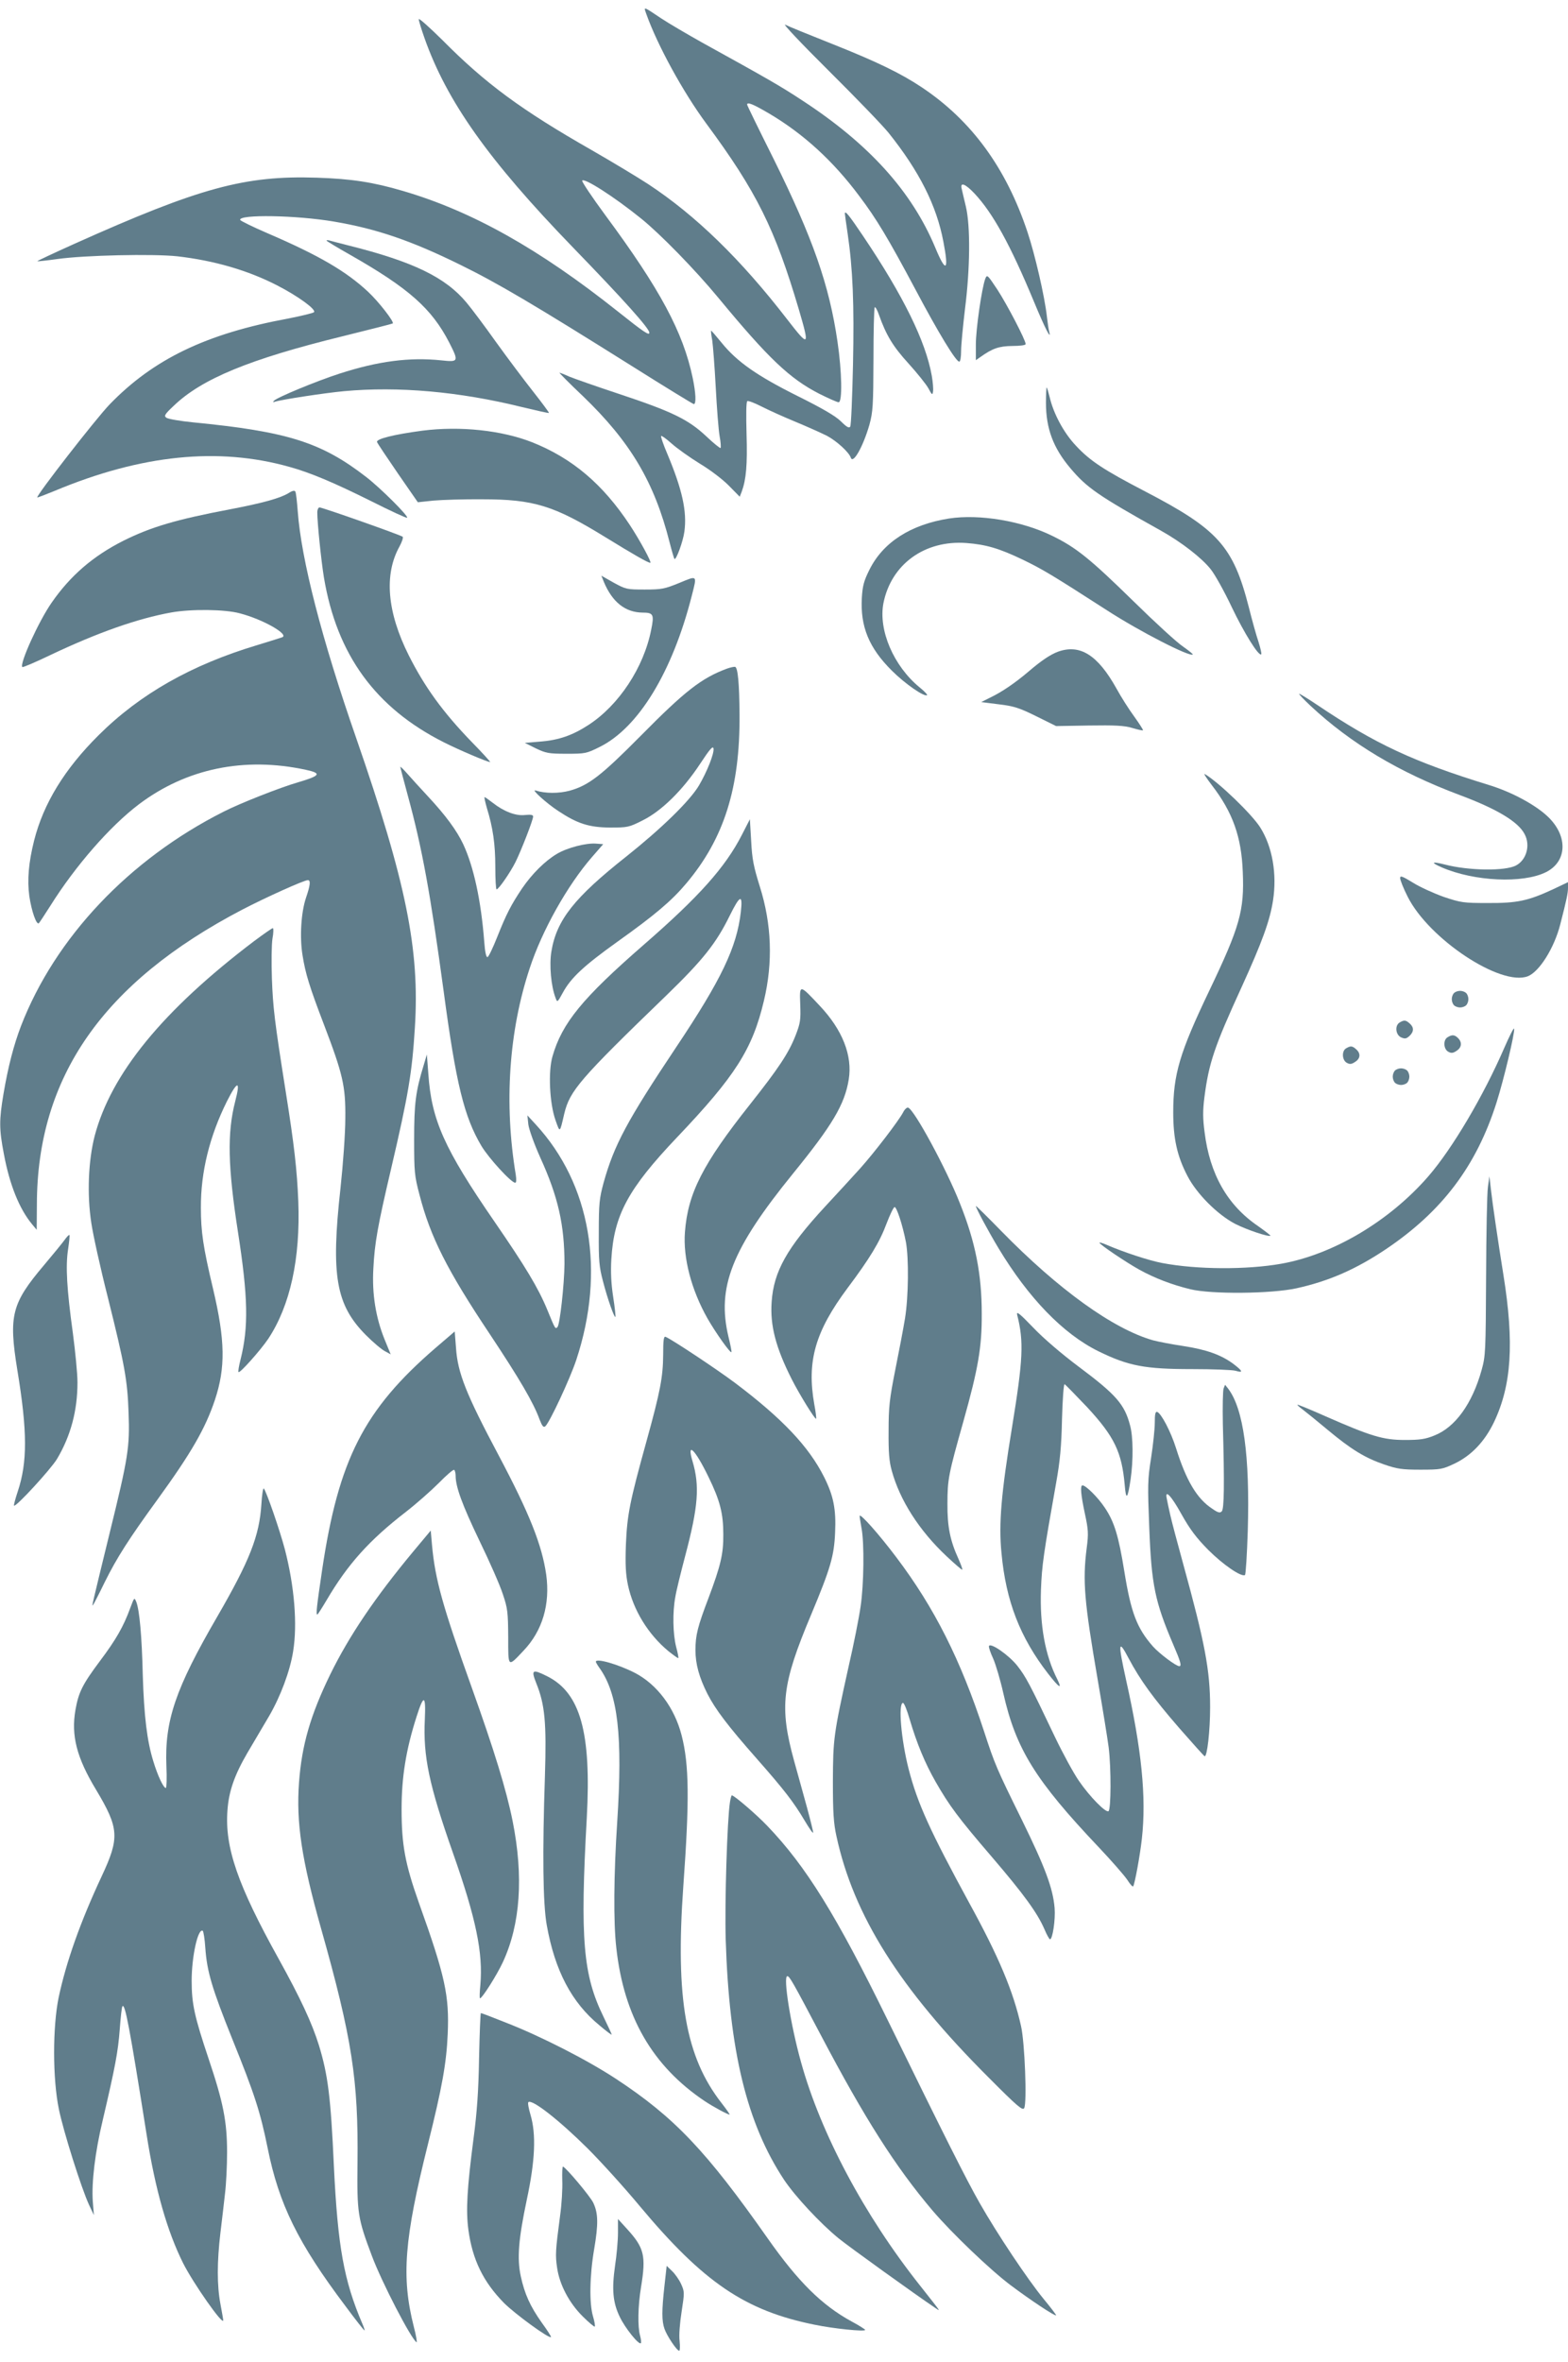 <?xml version="1.0" standalone="no"?>
<!DOCTYPE svg PUBLIC "-//W3C//DTD SVG 20010904//EN"
 "http://www.w3.org/TR/2001/REC-SVG-20010904/DTD/svg10.dtd">
<svg version="1.0" xmlns="http://www.w3.org/2000/svg"
 width="850pt" height="1280pt" viewBox="0 0 850 1280"
 preserveAspectRatio="xMidYMid meet">
<g transform="translate(0,1280) scale(0.1,-0.1)"
fill="#607d8b" stroke="none">
<path d="M3504 12723 c60 -168 198 -421 325 -593 272 -368 372 -569 502 -1009
59 -201 55 -205 -62 -54 -253 328 -498 566 -755 735 -55 36 -191 118 -304 183
-386 220 -579 363 -812 598 -71 70 -128 121 -128 113 0 -8 14 -54 31 -102 121
-343 347 -662 804 -1134 278 -287 415 -440 415 -463 0 -17 -29 2 -172 116
-424 337 -788 542 -1163 652 -163 48 -281 66 -467 72 -391 13 -636 -54 -1316
-359 -111 -50 -201 -92 -200 -94 2 -1 51 4 108 12 147 21 520 29 651 15 200
-23 383 -76 542 -158 113 -58 213 -131 199 -145 -5 -5 -68 -20 -138 -34 -446
-82 -732 -220 -970 -466 -75 -78 -400 -496 -392 -504 2 -1 44 15 95 36 469
196 886 238 1271 130 116 -32 243 -86 446 -187 103 -52 190 -92 193 -89 9 8
-142 159 -222 221 -243 188 -426 246 -938 296 -70 7 -135 18 -145 25 -14 10
-10 18 40 65 152 146 411 253 913 376 149 37 272 68 274 70 10 7 -76 118 -134
172 -119 111 -266 197 -545 317 -79 34 -146 67 -148 72 -10 31 305 26 509 -9
230 -39 418 -103 684 -234 202 -99 400 -216 929 -548 181 -114 333 -207 337
-207 14 0 11 60 -6 142 -52 248 -177 481 -473 881 -73 99 -129 183 -126 188
10 17 173 -87 319 -205 102 -82 293 -277 420 -431 271 -328 386 -437 546 -519
50 -25 97 -46 105 -46 21 0 18 165 -6 328 -45 309 -134 561 -345 988 -80 160
-145 293 -145 297 0 16 32 3 119 -48 186 -110 347 -257 488 -446 94 -124 159
-233 305 -507 125 -236 220 -392 238 -392 6 0 10 25 10 58 0 31 10 134 21 227
28 219 30 449 5 555 -10 41 -20 85 -23 98 -9 37 20 26 70 -27 100 -107 194
-278 322 -586 59 -143 97 -217 82 -160 -3 11 -8 47 -12 80 -12 108 -64 334
-105 457 -116 349 -304 605 -572 784 -115 77 -246 140 -482 234 -126 50 -242
97 -259 106 -18 9 84 -99 234 -248 146 -145 293 -297 326 -338 167 -209 260
-394 297 -590 31 -160 14 -172 -44 -32 -128 306 -360 562 -720 797 -118 78
-192 120 -545 315 -82 46 -181 104 -220 130 -102 68 -96 66 -81 23z"/>
<path d="M4580 11642 c0 -5 7 -53 15 -108 28 -191 36 -380 29 -711 -4 -177
-10 -327 -15 -335 -6 -10 -19 -3 -51 29 -30 29 -100 70 -235 137 -220 110
-327 185 -410 287 -31 38 -57 68 -58 67 -2 -2 1 -25 6 -53 4 -27 13 -142 19
-255 6 -113 15 -231 21 -264 6 -32 8 -61 5 -64 -3 -2 -38 26 -78 64 -96 90
-183 133 -469 228 -124 41 -246 84 -273 95 -26 12 -50 21 -53 21 -3 0 53 -57
126 -126 258 -248 388 -466 471 -794 12 -47 24 -87 26 -89 9 -9 47 95 54 148
15 109 -12 229 -92 420 -22 51 -37 95 -34 98 3 3 29 -16 57 -41 29 -26 98 -75
153 -109 57 -34 126 -87 158 -120 l58 -59 11 28 c24 66 31 145 26 311 -3 107
-2 175 4 179 6 3 40 -10 77 -29 37 -19 119 -56 182 -82 63 -26 141 -61 173
-77 54 -29 119 -89 129 -118 12 -38 67 60 101 178 19 70 21 102 22 354 0 152
3 280 7 283 3 3 14 -15 23 -42 39 -110 76 -171 160 -263 47 -52 96 -113 108
-135 19 -36 22 -38 25 -16 2 13 -1 51 -7 85 -33 186 -154 433 -373 758 -76
113 -98 140 -98 120z"/>
<path d="M1770 11496 c0 -2 57 -37 128 -77 318 -181 442 -291 537 -475 53
-104 51 -107 -42 -97 -173 18 -343 -4 -553 -72 -124 -40 -339 -129 -355 -147
-7 -8 -5 -9 6 -5 33 11 267 47 374 57 294 27 624 -2 964 -86 79 -19 145 -34
147 -32 1 2 -37 54 -86 116 -49 62 -139 182 -201 268 -61 86 -133 182 -160
214 -114 137 -289 222 -641 310 -46 12 -91 23 -100 26 -10 3 -18 3 -18 0z"/>
<path d="M5341 11289 c-19 -51 -51 -273 -51 -356 l0 -85 23 16 c67 48 102 60
175 61 41 0 72 4 72 10 0 22 -101 215 -153 295 -54 81 -56 84 -66 59z"/>
<path d="M5670 10618 c0 -141 40 -246 132 -355 90 -107 151 -149 493 -340 109
-61 220 -147 268 -208 22 -27 74 -120 114 -205 68 -142 147 -269 160 -256 3 2
-4 33 -15 68 -12 35 -35 118 -52 186 -85 332 -167 423 -563 629 -223 116 -298
165 -375 248 -66 70 -121 173 -142 263 -7 28 -14 52 -16 52 -2 0 -4 -37 -4
-82z"/>
<path d="M2290 10466 c-157 -21 -253 -45 -246 -62 3 -8 54 -84 113 -170 l108
-156 85 9 c47 4 166 8 265 7 279 0 388 -34 666 -205 153 -94 231 -139 244
-139 10 0 -57 123 -111 205 -146 221 -311 361 -529 448 -165 65 -390 89 -595
63z"/>
<path d="M1565 10128 c-46 -28 -139 -54 -317 -88 -295 -56 -429 -96 -578 -170
-165 -83 -288 -189 -390 -336 -71 -102 -175 -332 -159 -349 3 -3 71 26 150 64
259 123 475 199 659 232 108 19 290 17 370 -5 127 -33 271 -116 229 -130 -8
-3 -68 -22 -134 -42 -357 -107 -636 -265 -861 -489 -184 -183 -298 -369 -349
-570 -30 -120 -38 -214 -26 -302 12 -81 39 -159 52 -146 4 4 32 47 62 94 136
217 324 432 480 550 257 194 571 259 905 187 88 -19 79 -32 -43 -68 -94 -27
-313 -113 -403 -159 -513 -259 -913 -683 -1098 -1161 -40 -105 -70 -221 -95
-368 -24 -143 -24 -191 2 -326 31 -167 84 -298 153 -381 l25 -30 1 137 c1 691
359 1204 1113 1598 129 67 335 160 356 160 16 0 13 -28 -10 -95 -27 -80 -35
-214 -19 -312 16 -100 37 -169 117 -378 101 -265 117 -331 115 -505 0 -81 -12
-247 -26 -378 -53 -476 -25 -634 138 -798 39 -39 85 -78 103 -87 l31 -17 -34
83 c-47 117 -68 245 -60 382 7 139 23 229 96 540 94 402 114 522 129 765 27
424 -47 788 -318 1570 -187 537 -298 968 -317 1230 -4 52 -9 100 -13 106 -4 7
-16 5 -36 -8z"/>
<path d="M1720 10023 c0 -56 21 -261 36 -353 70 -418 279 -706 650 -893 81
-41 236 -107 251 -107 3 0 -41 49 -99 108 -157 162 -256 299 -342 470 -118
235 -135 439 -50 591 13 24 21 48 17 52 -10 9 -435 159 -451 159 -6 0 -12 -12
-12 -27z"/>
<path d="M5145 9990 c-209 -33 -358 -129 -432 -278 -30 -60 -37 -87 -41 -151
-9 -156 38 -272 163 -396 71 -71 178 -145 191 -132 2 2 -15 21 -40 41 -142
116 -225 311 -197 457 42 211 224 343 450 326 106 -8 178 -29 307 -91 105 -51
151 -78 457 -275 178 -115 448 -253 463 -238 2 2 -22 21 -53 43 -32 21 -152
131 -268 245 -238 233 -312 292 -441 355 -165 81 -395 119 -559 94z"/>
<path d="M3274 9645 c46 -109 116 -164 209 -165 59 0 64 -10 47 -93 -40 -204
-175 -409 -340 -516 -86 -56 -160 -82 -260 -90 l-85 -7 60 -30 c55 -26 69 -29
166 -29 101 0 108 1 180 37 210 104 394 406 499 819 29 114 32 111 -67 70 -81
-33 -96 -36 -188 -36 -97 0 -102 1 -168 37 l-67 38 14 -35z"/>
<path d="M5735 9268 c-42 -16 -90 -48 -160 -108 -72 -61 -143 -110 -208 -141
l-48 -24 95 -12 c83 -10 111 -19 204 -65 l107 -53 178 3 c141 2 190 0 234 -13
30 -9 57 -15 59 -13 2 2 -19 35 -47 74 -28 38 -72 107 -97 153 -101 181 -197
242 -317 199z"/>
<path d="M3940 9176 c-137 -51 -226 -120 -465 -362 -215 -217 -283 -270 -386
-299 -60 -16 -132 -16 -186 1 -26 8 59 -69 123 -111 104 -69 167 -89 280 -90
96 0 103 1 178 39 101 50 216 162 311 306 54 82 70 100 73 83 4 -27 -35 -125
-79 -200 -50 -84 -203 -233 -394 -385 -282 -223 -378 -344 -406 -515 -12 -73
-2 -188 23 -252 9 -25 10 -24 39 29 44 81 114 146 297 277 202 144 293 221
372 315 205 243 292 518 289 915 -1 167 -9 255 -24 259 -5 1 -26 -3 -45 -10z"/>
<path d="M7105 8974 c219 -204 478 -359 806 -482 204 -76 320 -146 354 -213
32 -60 10 -139 -46 -169 -58 -32 -259 -29 -388 5 -71 18 -77 11 -15 -16 176
-76 439 -88 564 -26 115 57 121 194 13 299 -67 65 -198 136 -323 174 -409 126
-613 221 -930 434 -49 33 -93 60 -97 60 -4 -1 24 -30 62 -66z"/>
<path d="M2170 8644 c0 -3 18 -72 40 -153 79 -289 123 -533 195 -1063 67 -501
111 -681 205 -839 39 -65 161 -199 183 -199 6 0 7 16 3 43 -64 385 -38 778 76
1121 67 204 204 448 337 601 l61 70 -40 3 c-53 4 -154 -22 -210 -55 -66 -39
-136 -109 -190 -188 -60 -90 -84 -136 -135 -264 -23 -58 -46 -106 -52 -108 -7
-3 -14 27 -18 84 -17 221 -57 406 -114 528 -35 74 -95 156 -192 260 -41 44
-91 99 -112 123 -20 23 -37 39 -37 36z"/>
<path d="M6569 8545 c114 -148 161 -281 168 -471 9 -209 -16 -297 -182 -644
-160 -335 -195 -452 -195 -658 0 -142 21 -238 77 -345 50 -97 163 -210 259
-260 63 -32 182 -72 191 -64 1 2 -29 25 -67 52 -166 113 -262 281 -290 509
-10 75 -10 117 -1 189 24 186 54 275 202 598 111 244 153 359 170 469 22 143
-3 290 -69 395 -45 72 -226 246 -301 290 -8 4 10 -23 38 -60z"/>
<path d="M2639 8422 c33 -107 46 -196 46 -319 0 -68 3 -123 7 -123 11 0 74 91
103 149 31 63 95 227 95 246 0 9 -12 11 -44 8 -50 -6 -115 19 -176 67 -21 16
-40 30 -43 30 -3 0 3 -26 12 -58z"/>
<path d="M4022 8276 c-90 -176 -232 -335 -532 -596 -333 -290 -443 -424 -495
-605 -24 -82 -16 -254 16 -345 25 -71 23 -73 48 35 30 124 84 187 553 640 198
192 270 282 344 433 56 113 71 118 60 20 -22 -192 -105 -366 -351 -734 -265
-397 -336 -529 -393 -734 -23 -85 -26 -113 -26 -270 -1 -153 2 -186 23 -265
24 -93 61 -198 67 -192 2 2 -3 51 -12 108 -11 71 -14 136 -10 204 14 239 90
381 356 661 316 332 409 478 471 740 50 209 42 416 -22 619 -34 109 -42 149
-47 247 l-7 118 -43 -84z"/>
<path d="M7590 8041 c0 -10 18 -56 41 -101 115 -229 504 -487 651 -431 62 24
143 152 176 281 35 136 42 170 42 199 l0 30 -82 -39 c-134 -62 -193 -75 -353
-74 -132 0 -145 2 -238 33 -53 19 -129 53 -167 77 -59 36 -70 40 -70 25z"/>
<path d="M1378 7700 c-496 -376 -776 -719 -865 -1057 -34 -133 -42 -315 -18
-471 9 -62 49 -244 90 -405 91 -365 106 -447 112 -624 7 -187 -2 -242 -103
-653 -97 -397 -97 -397 -90 -389 3 3 32 59 64 125 66 133 130 233 287 449 182
251 258 383 310 538 58 175 56 322 -10 602 -54 227 -66 309 -66 440 -1 193 47
387 141 576 58 115 75 115 45 0 -44 -171 -40 -354 15 -708 55 -354 58 -515 14
-691 -9 -35 -14 -65 -11 -68 7 -8 119 118 161 180 119 180 175 434 163 746 -7
171 -22 304 -68 593 -62 392 -69 456 -75 612 -3 88 -2 186 3 218 6 31 6 57 2
57 -4 0 -50 -32 -101 -70z"/>
<path d="M4338 7356 c3 -83 1 -100 -25 -167 -38 -97 -92 -178 -247 -374 -257
-324 -337 -482 -353 -692 -11 -140 35 -314 122 -468 44 -77 124 -190 130 -183
2 2 -5 39 -16 83 -64 269 17 475 350 885 213 262 280 374 302 510 21 129 -34
269 -158 400 -110 117 -109 117 -105 6z"/>
<path d="M7882 7418 c-7 -7 -12 -21 -12 -33 0 -12 5 -26 12 -33 7 -7 21 -12
33 -12 12 0 26 5 33 12 7 7 12 21 12 33 0 12 -5 26 -12 33 -7 7 -21 12 -33 12
-12 0 -26 -5 -33 -12z"/>
<path d="M7588 7259 c-28 -16 -23 -67 7 -81 21 -9 28 -8 45 7 25 23 26 47 2
68 -21 19 -30 20 -54 6z"/>
<path d="M8155 7122 c-113 -261 -282 -547 -412 -697 -211 -243 -516 -424 -798
-474 -186 -33 -457 -32 -645 4 -70 13 -210 59 -302 99 -21 9 -38 14 -38 11 0
-9 144 -106 216 -146 85 -47 178 -82 276 -106 115 -28 438 -25 576 5 177 39
324 104 485 212 306 206 491 452 600 796 39 123 100 379 95 399 -2 7 -25 -39
-53 -103z"/>
<path d="M7848 7179 c-26 -14 -23 -65 3 -79 16 -9 26 -8 45 5 28 18 31 46 8
69 -18 18 -32 20 -56 5z"/>
<path d="M7298 7119 c-26 -14 -23 -65 3 -79 16 -9 26 -8 45 5 29 18 31 46 6
68 -21 19 -30 20 -54 6z"/>
<path d="M2297 7028 c-44 -143 -52 -209 -52 -403 0 -177 2 -198 29 -300 59
-229 150 -409 381 -755 162 -244 237 -372 270 -463 14 -36 21 -45 31 -37 23
20 133 255 168 360 159 481 78 952 -219 1275 l-46 50 5 -49 c4 -28 31 -104 65
-180 97 -213 131 -365 131 -576 -1 -112 -25 -329 -38 -342 -12 -12 -12 -12
-55 93 -49 119 -119 235 -287 479 -272 395 -341 550 -358 800 l-8 105 -17 -57z"/>
<path d="M7562 6998 c-7 -7 -12 -21 -12 -33 0 -12 5 -26 12 -33 7 -7 21 -12
33 -12 12 0 26 5 33 12 7 7 12 21 12 33 0 12 -5 26 -12 33 -7 7 -21 12 -33 12
-12 0 -26 -5 -33 -12z"/>
<path d="M4896 6772 c-24 -46 -156 -218 -232 -303 -38 -42 -124 -136 -192
-209 -206 -223 -278 -351 -289 -516 -9 -127 22 -247 109 -419 42 -83 127 -220
132 -214 2 2 -2 38 -10 79 -41 233 5 394 181 630 120 160 174 249 211 349 18
47 37 87 43 89 11 4 44 -97 62 -190 16 -89 14 -295 -5 -413 -9 -55 -33 -181
-53 -280 -31 -157 -36 -199 -36 -330 -1 -115 3 -165 17 -215 44 -161 149 -325
297 -464 45 -42 83 -75 85 -73 3 2 -7 28 -20 58 -45 98 -61 175 -60 299 0 133
6 161 86 445 81 288 101 405 100 585 0 214 -34 388 -119 600 -73 185 -247 507
-280 517 -6 3 -19 -9 -27 -25z"/>
<path d="M8066 6368 c-5 -32 -9 -250 -10 -485 -2 -409 -3 -431 -24 -507 -51
-184 -144 -312 -257 -356 -49 -20 -78 -24 -160 -24 -117 0 -183 20 -431 129
-81 36 -149 64 -151 62 -1 -2 12 -14 30 -27 17 -13 78 -62 134 -109 127 -106
202 -152 307 -188 70 -24 96 -28 196 -28 109 0 119 2 183 32 93 44 165 120
216 226 95 200 110 428 51 797 -29 181 -59 384 -68 465 l-8 70 -8 -57z"/>
<path d="M5290 6264 c0 -11 67 -136 123 -229 162 -269 350 -464 541 -558 163
-80 252 -97 509 -97 111 0 217 -4 235 -9 43 -13 40 -2 -13 38 -65 48 -145 77
-270 96 -60 9 -134 23 -164 31 -216 61 -513 275 -823 592 -76 78 -138 139
-138 136z"/>
<path d="M350 6080 c-13 -18 -63 -79 -111 -136 -176 -208 -193 -273 -145 -569
55 -334 55 -500 2 -659 -13 -39 -22 -73 -20 -76 10 -9 200 198 233 253 75 126
111 263 111 415 0 48 -12 168 -25 267 -33 239 -40 363 -26 454 6 40 10 76 7
78 -2 2 -14 -10 -26 -27z"/>
<path d="M5514 5674 c37 -146 32 -241 -28 -610 -58 -353 -73 -523 -57 -681 24
-261 101 -458 253 -654 59 -76 78 -88 50 -31 -67 131 -96 296 -89 487 5 132
14 195 83 583 20 112 28 193 31 340 3 106 9 192 14 190 5 -2 59 -58 122 -124
148 -160 188 -243 204 -422 7 -86 16 -77 32 31 15 104 14 231 -3 292 -30 115
-76 167 -281 320 -88 66 -189 152 -244 210 -75 78 -92 91 -87 69z"/>
<path d="M2360 5494 c-387 -334 -525 -604 -614 -1204 -29 -196 -34 -240 -26
-240 3 0 25 35 50 77 115 196 232 326 430 479 58 45 138 116 179 157 41 42 78
74 83 71 4 -3 8 -17 8 -32 0 -60 35 -156 129 -352 55 -113 112 -243 127 -290
26 -77 28 -98 29 -232 0 -168 -3 -165 83 -74 103 108 145 252 123 412 -23 161
-91 332 -258 647 -176 331 -222 446 -231 582 l-7 89 -105 -90z"/>
<path d="M3595 5458 c-1 -120 -15 -197 -91 -471 -90 -325 -104 -395 -111 -557
-4 -111 -1 -162 11 -220 29 -136 109 -267 220 -359 28 -22 51 -39 53 -37 2 2
-3 29 -12 62 -17 68 -20 185 -4 270 5 32 30 133 54 224 70 264 79 377 39 511
-33 111 15 63 87 -86 62 -127 80 -197 80 -311 1 -106 -15 -171 -80 -344 -59
-155 -71 -202 -71 -283 0 -75 20 -148 65 -237 43 -84 110 -173 268 -352 148
-168 199 -234 259 -335 24 -40 44 -70 46 -65 1 4 -14 65 -33 135 -19 70 -51
184 -70 253 -81 294 -67 415 92 793 105 251 125 319 130 446 6 126 -9 199 -59
299 -83 166 -227 318 -483 511 -100 75 -346 238 -377 250 -10 4 -13 -18 -13
-97z"/>
<path d="M6633 5275 c-4 -11 -6 -99 -4 -195 9 -327 7 -458 -6 -471 -10 -10
-21 -7 -51 14 -83 54 -141 151 -197 329 -28 89 -80 188 -102 196 -10 3 -13
-13 -13 -58 0 -34 -9 -120 -20 -191 -19 -119 -19 -149 -10 -377 12 -313 31
-403 131 -637 38 -88 46 -115 32 -115 -18 0 -108 68 -143 107 -87 99 -119 183
-155 406 -31 192 -54 269 -106 346 -37 56 -103 121 -121 121 -13 0 -9 -50 13
-153 19 -88 20 -109 10 -186 -23 -179 -13 -292 59 -711 27 -157 54 -323 60
-370 14 -114 13 -337 -1 -346 -15 -9 -101 78 -160 164 -28 40 -87 148 -131
240 -136 286 -157 325 -203 384 -45 57 -146 128 -154 107 -2 -6 8 -36 23 -68
14 -32 39 -116 55 -188 68 -301 173 -471 516 -833 70 -74 140 -154 156 -178
15 -24 29 -39 32 -35 9 15 37 168 47 258 25 225 -1 483 -86 862 -44 200 -42
223 14 116 64 -120 132 -214 276 -380 71 -81 132 -149 136 -151 14 -5 30 139
30 265 0 201 -28 348 -146 777 -30 109 -62 229 -70 265 -8 36 -17 76 -19 89
-12 54 25 15 80 -85 46 -82 80 -127 145 -193 80 -80 179 -148 199 -136 4 3 11
110 15 238 12 408 -23 664 -107 773 l-16 20 -8 -20z"/>
<path d="M1417 4648 c-11 -172 -63 -305 -239 -609 -227 -391 -286 -564 -276
-811 3 -65 1 -118 -3 -118 -13 0 -44 66 -68 145 -34 110 -50 243 -57 465 -5
215 -18 353 -35 398 -11 26 -11 26 -33 -33 -37 -101 -77 -171 -165 -288 -94
-126 -115 -168 -132 -264 -24 -138 6 -258 112 -433 125 -209 128 -260 30 -469
-115 -246 -192 -463 -233 -656 -33 -160 -33 -441 1 -605 25 -123 122 -429 164
-520 l26 -55 -6 75 c-7 102 12 265 54 440 67 286 83 370 92 490 5 67 11 124
15 127 14 15 38 -109 131 -697 47 -299 112 -524 198 -696 55 -109 217 -340
217 -309 0 6 -7 45 -15 88 -19 100 -19 228 0 387 8 69 20 165 25 214 6 49 11
149 11 221 0 168 -21 272 -100 507 -77 230 -92 298 -92 423 0 132 34 286 60
271 4 -3 11 -45 14 -93 9 -128 36 -219 146 -493 121 -299 152 -395 192 -592
61 -304 165 -515 421 -855 54 -73 101 -133 104 -133 2 0 -3 17 -12 37 -100
234 -133 418 -154 853 -17 375 -32 494 -81 655 -38 122 -100 255 -219 470
-221 398 -292 602 -277 803 7 103 38 192 108 312 33 55 85 145 118 200 62 107
113 243 130 350 24 148 7 353 -45 554 -27 102 -100 314 -114 329 -4 4 -10 -34
-13 -85z"/>
<path d="M4660 4584 c0 -6 5 -36 10 -65 16 -80 13 -310 -5 -427 -8 -57 -37
-204 -65 -325 -81 -366 -84 -388 -85 -622 0 -168 4 -227 19 -295 93 -431 343
-828 825 -1309 157 -158 185 -181 193 -166 16 27 3 357 -17 444 -42 189 -121
377 -282 670 -210 386 -279 536 -327 722 -41 159 -58 358 -31 360 6 0 22 -39
36 -88 39 -132 83 -238 140 -338 75 -131 123 -196 306 -409 172 -201 246 -302
285 -392 12 -29 26 -54 30 -54 14 0 30 106 25 169 -9 108 -52 222 -178 479
-137 278 -146 299 -205 480 -127 387 -268 668 -475 942 -94 125 -198 242 -199
224z"/>
<path d="M2239 4390 c-206 -248 -346 -455 -449 -665 -107 -220 -154 -382 -169
-585 -16 -217 14 -418 119 -790 169 -598 203 -822 198 -1272 -3 -272 1 -300
78 -504 53 -142 212 -449 242 -468 4 -2 -2 36 -15 85 -68 269 -52 473 77 989
76 305 100 436 107 596 9 208 -13 312 -156 711 -75 212 -94 314 -94 508 0 175
24 323 81 501 39 123 51 120 45 -13 -10 -202 23 -357 152 -724 126 -357 164
-544 149 -716 -4 -40 -5 -73 -2 -73 12 0 92 127 124 196 95 205 113 463 53
764 -34 170 -100 384 -222 725 -157 438 -198 584 -215 770 l-7 80 -96 -115z"/>
<path d="M3230 3794 c0 -3 9 -19 20 -34 100 -140 126 -368 96 -832 -19 -286
-21 -548 -5 -685 41 -372 196 -640 479 -830 45 -30 124 -73 135 -73 3 0 -17
28 -44 63 -194 249 -250 565 -207 1172 34 470 32 661 -9 820 -38 149 -132 275
-252 338 -91 47 -213 82 -213 61z"/>
<path d="M2907 3678 c47 -116 56 -214 47 -503 -14 -417 -11 -693 10 -809 44
-246 135 -419 285 -542 35 -30 66 -53 67 -51 1 1 -19 45 -45 98 -110 225 -127
418 -90 1079 25 461 -35 675 -214 765 -82 41 -89 36 -60 -37z"/>
<path d="M3957 3033 c-15 -95 -29 -546 -23 -745 19 -603 114 -995 316 -1301
60 -90 195 -235 295 -317 55 -45 415 -304 528 -380 27 -18 32 -26 -87 125
-301 380 -537 823 -644 1210 -56 200 -98 465 -74 465 12 0 29 -30 182 -320
237 -450 404 -713 605 -950 104 -122 315 -324 425 -406 104 -78 239 -168 245
-162 2 1 -28 41 -67 88 -87 106 -254 356 -347 520 -72 126 -189 359 -498 990
-278 568 -443 835 -653 1054 -58 61 -180 166 -193 166 -2 0 -7 -17 -10 -37z"/>
<path d="M2597 1648 c-3 -178 -11 -295 -30 -438 -35 -270 -42 -388 -28 -494
22 -163 81 -283 193 -397 60 -60 245 -195 255 -185 2 2 -20 37 -50 78 -63 89
-93 155 -114 252 -21 97 -12 202 33 416 45 210 51 353 20 458 -10 34 -16 65
-12 69 19 19 168 -98 322 -251 72 -72 199 -212 282 -312 346 -414 571 -567
948 -643 101 -21 274 -39 274 -28 0 3 -33 24 -74 46 -161 88 -289 215 -453
448 -335 477 -507 658 -823 866 -155 102 -407 231 -597 305 -72 29 -133 52
-136 52 -3 0 -7 -109 -10 -242z"/>
<path d="M3048 983 c2 -43 -3 -130 -12 -193 -25 -188 -26 -212 -16 -280 13
-92 66 -192 139 -264 33 -33 63 -58 65 -55 3 3 -1 27 -9 54 -21 69 -19 221 6
366 23 136 22 194 -5 251 -16 34 -146 189 -164 196 -4 1 -5 -33 -4 -75z"/>
<path d="M3350 699 c0 -41 -7 -121 -16 -179 -18 -128 -12 -199 26 -277 28 -59
103 -153 114 -142 3 3 1 21 -4 40 -14 49 -12 160 5 264 28 170 17 213 -75 314
l-50 55 0 -75z"/>
<path d="M3602 412 c-15 -135 -15 -190 0 -233 13 -38 67 -119 80 -119 4 0 5
24 2 53 -4 31 1 95 11 159 16 104 16 108 -3 150 -11 24 -33 55 -49 70 l-29 28
-12 -108z"/>
</g>
</svg>
